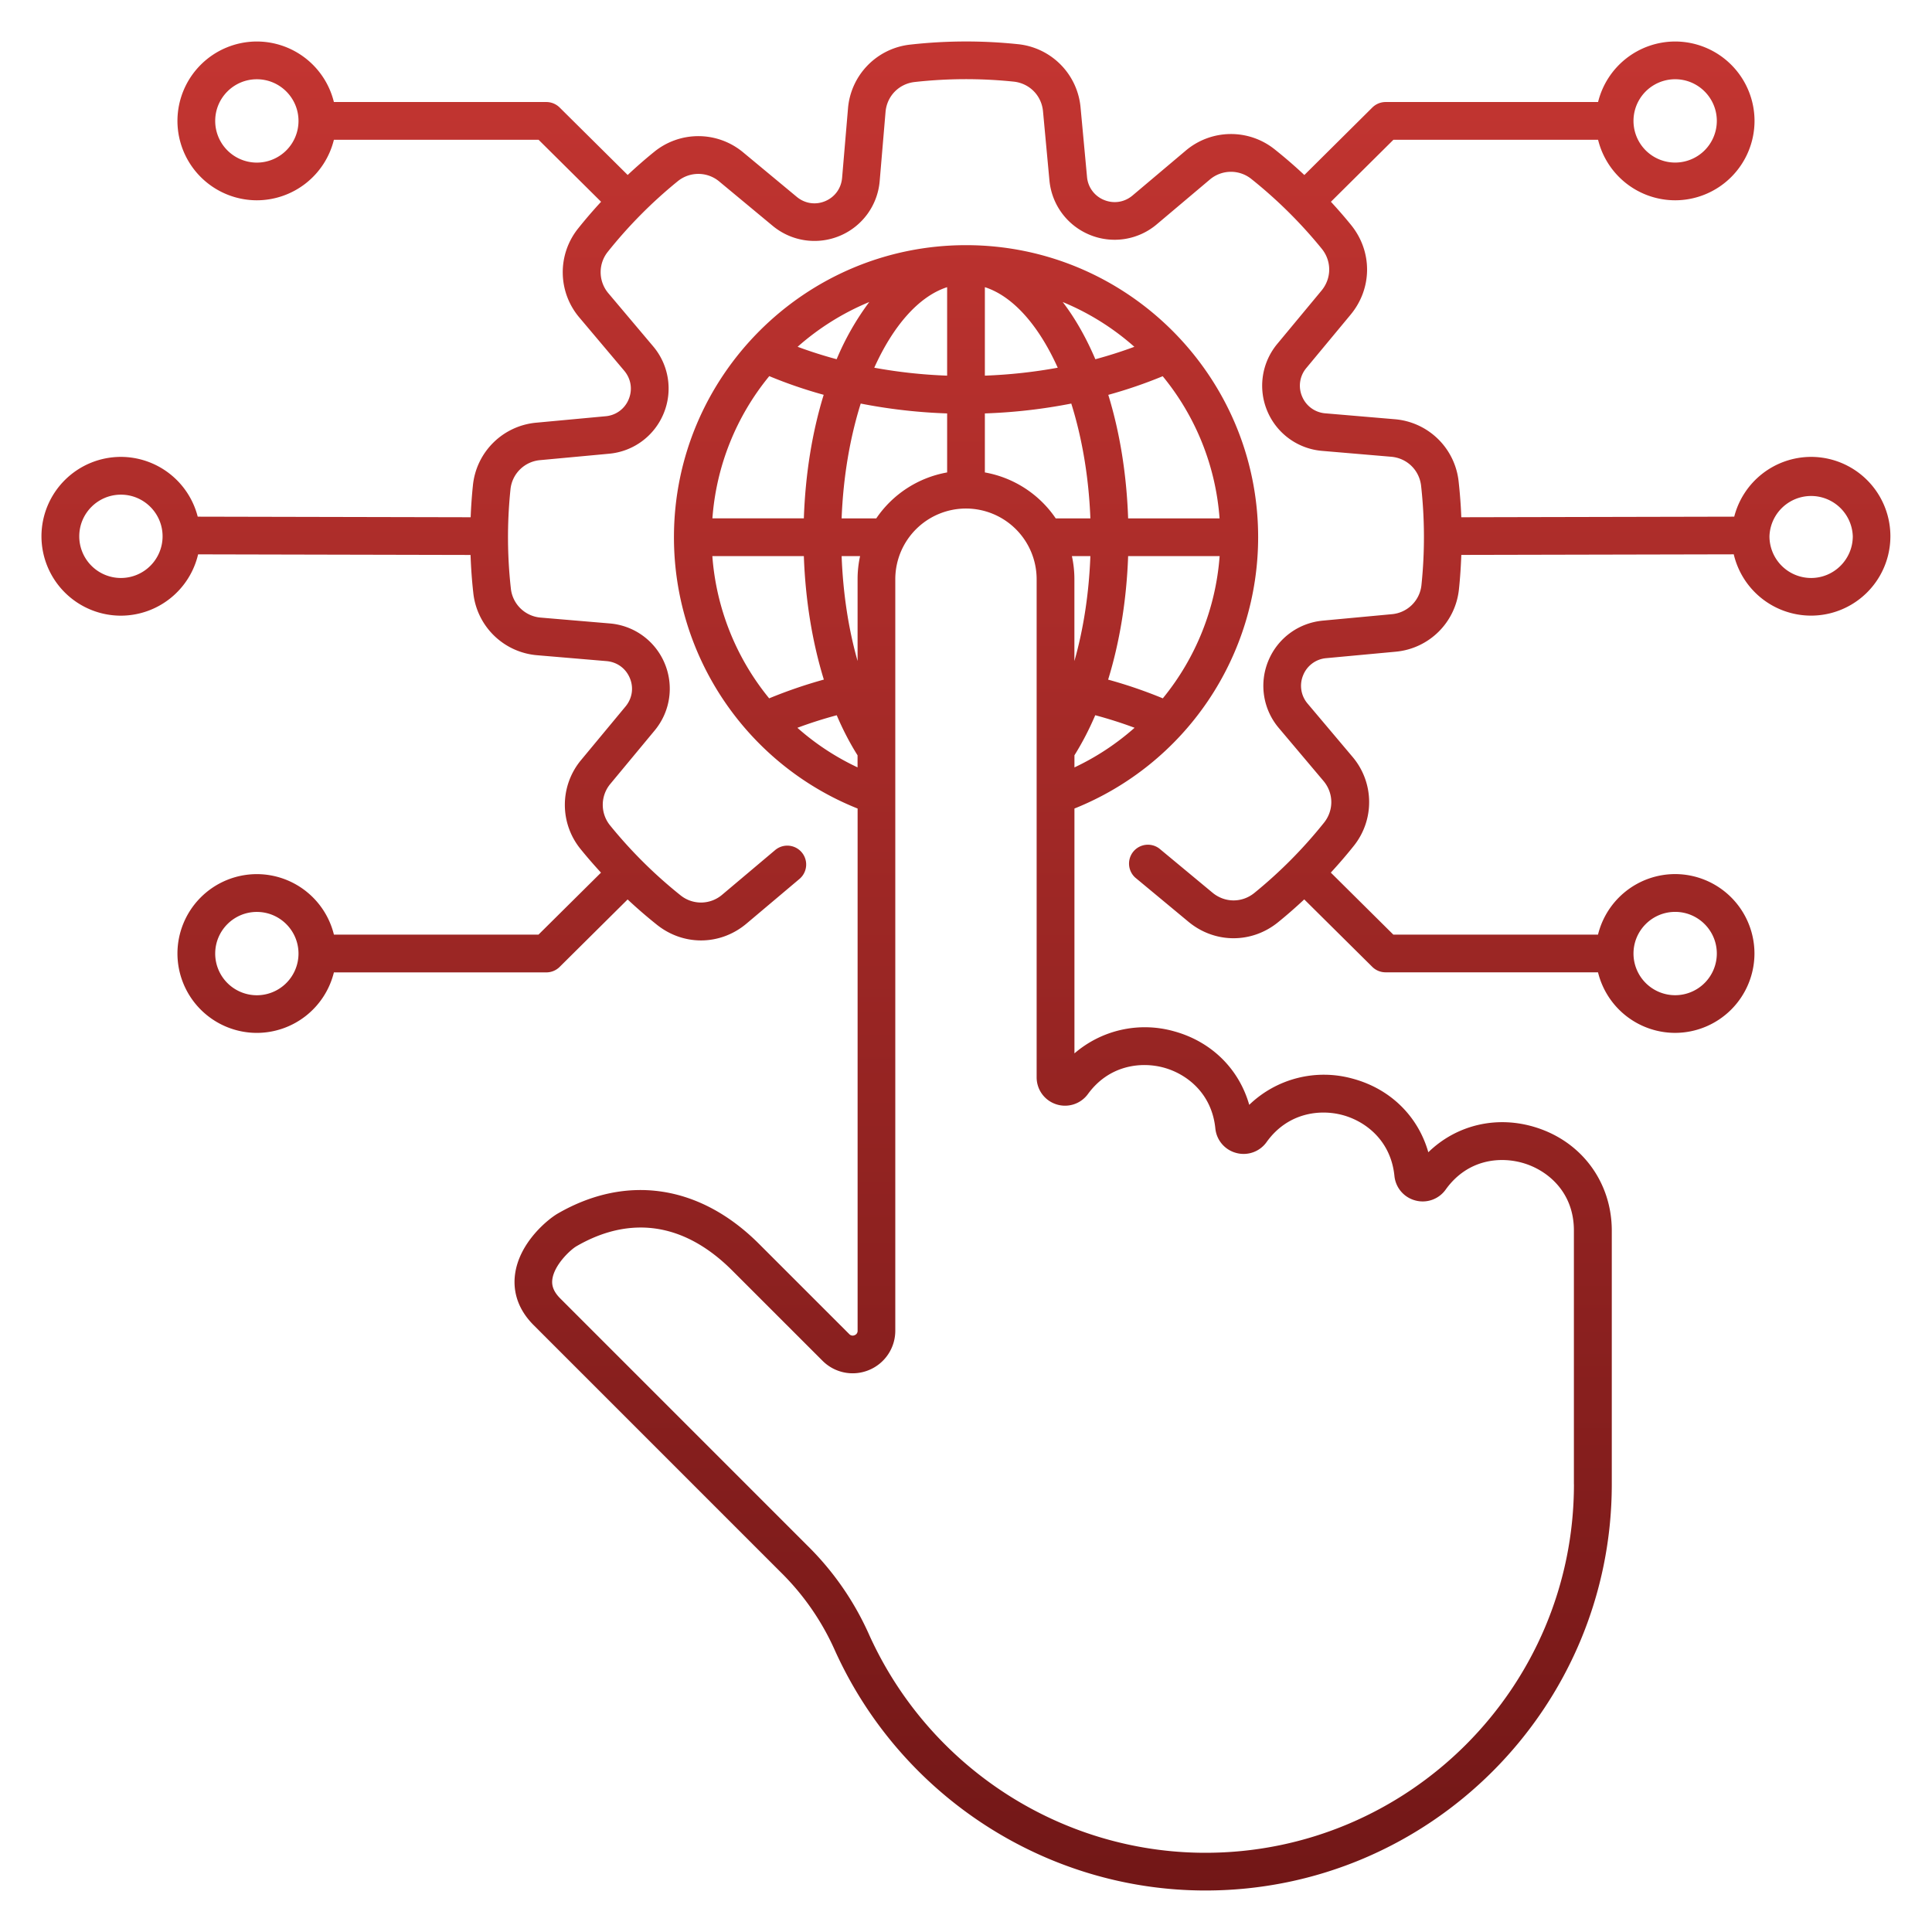 <svg width="85" height="85" fill="none" xmlns="http://www.w3.org/2000/svg"><path d="M79.68 20.101a3.499 3.499 0 0 0-3.381 2.63l-12.008.026a21.292 21.292 0 0 0-.116-1.56 3.08 3.08 0 0 0-2.828-2.754l-3.034-.258a1.206 1.206 0 0 1-1.026-.743 1.203 1.203 0 0 1 .189-1.254l1.944-2.342c.96-1.157.968-2.78.022-3.947-.284-.35-.581-.69-.887-1.022l2.75-2.728h9.004a3.496 3.496 0 0 0 3.39 2.663 3.497 3.497 0 0 0 3.493-3.493 3.497 3.497 0 0 0-3.493-3.493 3.498 3.498 0 0 0-3.39 2.663h-9.347a.83.83 0 0 0-.584.24L57.386 7.7c-.415-.39-.845-.761-1.288-1.115a3.079 3.079 0 0 0-3.944.053L49.828 8.6c-.356.3-.824.373-1.252.199a1.204 1.204 0 0 1-.752-1.02l-.282-3.033a3.078 3.078 0 0 0-2.775-2.804 21.975 21.975 0 0 0-4.706.019 3.08 3.08 0 0 0-2.754 2.827l-.258 3.035c-.04.463-.317.846-.743 1.026-.427.179-.895.108-1.254-.19L32.71 6.715a3.079 3.079 0 0 0-3.945-.021c-.395.32-.778.657-1.15 1.004L24.622 4.73a.83.83 0 0 0-.585-.241H14.69a3.496 3.496 0 0 0-3.39-2.663A3.497 3.497 0 0 0 7.807 5.32 3.497 3.497 0 0 0 11.3 8.812a3.498 3.498 0 0 0 3.39-2.663h9.005l2.75 2.728c-.346.375-.68.762-.998 1.16a3.079 3.079 0 0 0 .053 3.945l1.962 2.327c.3.356.375.824.2 1.252a1.203 1.203 0 0 1-1.02.752l-3.033.282a3.078 3.078 0 0 0-2.804 2.774c-.048.462-.08.925-.098 1.388l-12.008-.026a3.497 3.497 0 0 0-3.382-2.63 3.497 3.497 0 0 0-3.493 3.493 3.497 3.497 0 0 0 3.493 3.493 3.497 3.497 0 0 0 3.399-2.698l11.986.027c.02.554.058 1.107.12 1.658a3.08 3.08 0 0 0 2.827 2.755l3.034.257c.464.04.847.317 1.026.744.18.426.108.895-.189 1.253l-1.944 2.343a3.079 3.079 0 0 0-.021 3.944c.283.35.58.69.886 1.023l-2.75 2.727h-9a3.496 3.496 0 0 0-3.39-2.662 3.497 3.497 0 0 0-3.494 3.492 3.497 3.497 0 0 0 3.493 3.493 3.498 3.498 0 0 0 3.39-2.662h9.347a.83.83 0 0 0 .585-.241l2.991-2.968c.415.388.845.76 1.288 1.113.576.46 1.259.69 1.941.69.709 0 1.418-.248 2.004-.743l2.327-1.962a.83.83 0 0 0-1.07-1.27l-2.328 1.962a1.434 1.434 0 0 1-1.838.025 20.358 20.358 0 0 1-3.09-3.065 1.436 1.436 0 0 1 .01-1.839l1.943-2.342c.69-.83.858-1.963.443-2.955a2.872 2.872 0 0 0-2.415-1.757l-3.035-.257a1.436 1.436 0 0 1-1.318-1.284 20.392 20.392 0 0 1-.017-4.35 1.434 1.434 0 0 1 1.307-1.294l3.033-.282a2.874 2.874 0 0 0 2.402-1.777 2.87 2.87 0 0 0-.466-2.95l-1.963-2.327a1.434 1.434 0 0 1-.024-1.838 20.361 20.361 0 0 1 3.064-3.091 1.434 1.434 0 0 1 1.838.01l2.342 1.944c.83.689 1.963.858 2.956.443a2.872 2.872 0 0 0 1.756-2.416l.257-3.034c.06-.7.588-1.24 1.283-1.318a20.388 20.388 0 0 1 4.352-.017c.697.073 1.228.61 1.293 1.306l.282 3.034c.1 1.074.78 1.993 1.777 2.402a2.87 2.87 0 0 0 2.95-.467l2.326-1.962a1.434 1.434 0 0 1 1.837-.025 20.365 20.365 0 0 1 3.092 3.065c.441.544.436 1.3-.01 1.84l-1.944 2.342a2.876 2.876 0 0 0-.444 2.955 2.872 2.872 0 0 0 2.416 1.756l3.035.258c.699.06 1.24.587 1.318 1.283.16 1.444.166 2.908.016 4.351a1.434 1.434 0 0 1-1.306 1.293l-3.033.283c-1.074.1-1.994.78-2.402 1.776a2.87 2.87 0 0 0 .466 2.95l1.962 2.326c.452.535.462 1.291.025 1.838a20.358 20.358 0 0 1-3.064 3.09c-.545.443-1.3.438-1.84-.009l-2.342-1.944a.831.831 0 0 0-1.061 1.277l2.342 1.944c1.157.96 2.78.968 3.945.021.395-.32.779-.657 1.15-1.004l2.994 2.968a.83.83 0 0 0 .584.24h9.347a3.496 3.496 0 0 0 3.39 2.664 3.497 3.497 0 0 0 3.493-3.493 3.497 3.497 0 0 0-3.493-3.493 3.498 3.498 0 0 0-3.39 2.663H61.3l-2.75-2.728c.346-.375.68-.762.998-1.16a3.079 3.079 0 0 0-.053-3.945l-1.962-2.326a1.205 1.205 0 0 1-.2-1.252 1.203 1.203 0 0 1 1.02-.752l3.033-.282a3.078 3.078 0 0 0 2.804-2.774c.052-.493.083-.99.102-1.486l11.986-.026a3.497 3.497 0 0 0 3.398 2.697 3.492 3.492 0 0 0 .003-6.984zM73.7 3.486c1.011 0 1.833.822 1.833 1.833a1.834 1.834 0 0 1-1.833 1.833 1.833 1.833 0 0 1 0-3.666zM11.3 7.154A1.834 1.834 0 0 1 9.468 5.32c0-1.011.821-1.833 1.832-1.833 1.011 0 1.833.822 1.833 1.833A1.834 1.834 0 0 1 11.3 7.154zM5.32 25.429a1.834 1.834 0 0 1-1.833-1.833c0-1.011.822-1.833 1.833-1.833 1.01 0 1.833.822 1.833 1.833a1.834 1.834 0 0 1-1.833 1.833zM11.3 43.787a1.834 1.834 0 0 1-1.832-1.833c0-1.011.821-1.833 1.832-1.833 1.011 0 1.833.822 1.833 1.833a1.834 1.834 0 0 1-1.833 1.833zM73.7 40.119c1.011 0 1.833.822 1.833 1.833a1.834 1.834 0 0 1-1.833 1.833 1.834 1.834 0 0 1-1.833-1.833c0-1.01.822-1.833 1.833-1.833zm5.982-14.69a1.834 1.834 0 0 1-1.833-1.833 1.834 1.834 0 0 1 3.666-.002c0 1.01-.822 1.835-1.833 1.835zM67.605 49.612c-1.73-.556-3.517-.13-4.765 1.082-.453-1.59-1.677-2.799-3.345-3.242a4.734 4.734 0 0 0-4.534 1.156c-.452-1.584-1.667-2.791-3.325-3.24a4.739 4.739 0 0 0-4.365.977V35.572a12.861 12.861 0 0 0 8.082-11.935c0-7.085-5.766-12.851-12.852-12.851-7.085 0-12.85 5.766-12.85 12.851 0 5.273 3.223 9.994 8.08 11.935v22.972a.2.2 0 0 1-.132.199.204.204 0 0 1-.234-.047l-3.971-3.97c-2.598-2.599-5.827-3.084-8.857-1.334-.428.248-1.694 1.27-1.878 2.678-.075.57.007 1.418.819 2.23L34.35 69.172a11.224 11.224 0 0 1 2.387 3.45c2.902 6.41 9.299 10.552 16.298 10.552 9.858 0 17.877-8.02 17.877-17.877V54.136c-.004-2.103-1.3-3.88-3.307-4.524zM33.84 30.724a11.188 11.188 0 0 1-2.5-6.258h4.026c.068 1.934.372 3.785.88 5.433-.818.226-1.621.502-2.406.825zm14.913-.823c.508-1.648.812-3.501.88-5.435h4.026a11.188 11.188 0 0 1-2.5 6.258 20.712 20.712 0 0 0-2.405-.823zm-1.593-5.434h.812c-.062 1.642-.303 3.211-.703 4.617v-3.6c0-.35-.038-.69-.11-1.017zm2.473-1.66c-.068-1.977-.375-3.818-.873-5.435a20.516 20.516 0 0 0 2.394-.82 11.137 11.137 0 0 1 2.502 6.255h-4.023zm-1.442-7.002c-.409-.958-.892-1.807-1.436-2.517a11.18 11.18 0 0 1 3.152 1.97c-.557.206-1.13.389-1.716.547zm-6.521.722a22.303 22.303 0 0 1-3.206-.349c.832-1.844 1.957-3.14 3.206-3.544v3.893zm1.66-3.893c1.25.403 2.376 1.7 3.206 3.544-1.043.191-2.116.309-3.206.349v-3.893zm-6.521 3.17a19.331 19.331 0 0 1-1.717-.547c.934-.827 2-1.493 3.153-1.97a11.777 11.777 0 0 0-1.436 2.518zm-.57 1.566c-.498 1.617-.805 3.46-.873 5.436h-4.023a11.142 11.142 0 0 1 2.502-6.258c.769.32 1.57.595 2.394.822zm.789 7.097h.812c-.072.327-.11.666-.11 1.015v3.6c-.4-1.405-.64-2.974-.702-4.615zm1.524-1.66h-1.524c.07-1.833.37-3.556.84-5.052a23.87 23.87 0 0 0 3.802.434v2.596a4.778 4.778 0 0 0-3.118 2.022zm4.778-4.618a23.87 23.87 0 0 0 3.802-.434c.47 1.496.77 3.22.84 5.052h-1.524a4.78 4.78 0 0 0-3.118-2.022V18.19zm3.94 15.042c.338-.54.645-1.129.916-1.764.592.159 1.17.343 1.731.552a11.159 11.159 0 0 1-2.646 1.744v-.532h-.002zM35.083 32.02c.56-.209 1.137-.393 1.73-.552.27.635.577 1.225.916 1.763v.53a11.068 11.068 0 0 1-2.646-1.74zm34.164 33.278c0 8.942-7.275 16.217-16.216 16.217-6.349 0-12.15-3.759-14.786-9.578a12.786 12.786 0 0 0-2.726-3.94L24.648 57.125c-.362-.362-.372-.652-.347-.84.085-.64.794-1.301 1.063-1.457.95-.55 1.897-.822 2.822-.822 1.41 0 2.772.634 4.03 1.892l3.972 3.971c.538.538 1.34.698 2.043.407a1.87 1.87 0 0 0 1.158-1.733v-33.06a3.112 3.112 0 0 1 3.109-3.11 3.112 3.112 0 0 1 3.11 3.11v21.915c0 .542.345 1.018.861 1.186a1.246 1.246 0 0 0 1.395-.45c.928-1.273 2.33-1.436 3.333-1.164.996.27 2.115 1.114 2.273 2.675a1.24 1.24 0 0 0 .92 1.08 1.24 1.24 0 0 0 1.336-.48c.922-1.286 2.328-1.457 3.337-1.188 1.001.267 2.128 1.11 2.286 2.678a1.24 1.24 0 0 0 .92 1.08 1.24 1.24 0 0 0 1.336-.48c.971-1.354 2.437-1.477 3.487-1.141 1.04.333 2.153 1.283 2.153 2.943v11.161h.003z" fill="url(#a)"/><defs><linearGradient id="a" x1="42.497" y1="83.174" x2="42.497" y2="1.825" gradientUnits="userSpaceOnUse"><stop stop-color="#721717"/><stop offset="1" stop-color="#C33531"/></linearGradient></defs></svg>